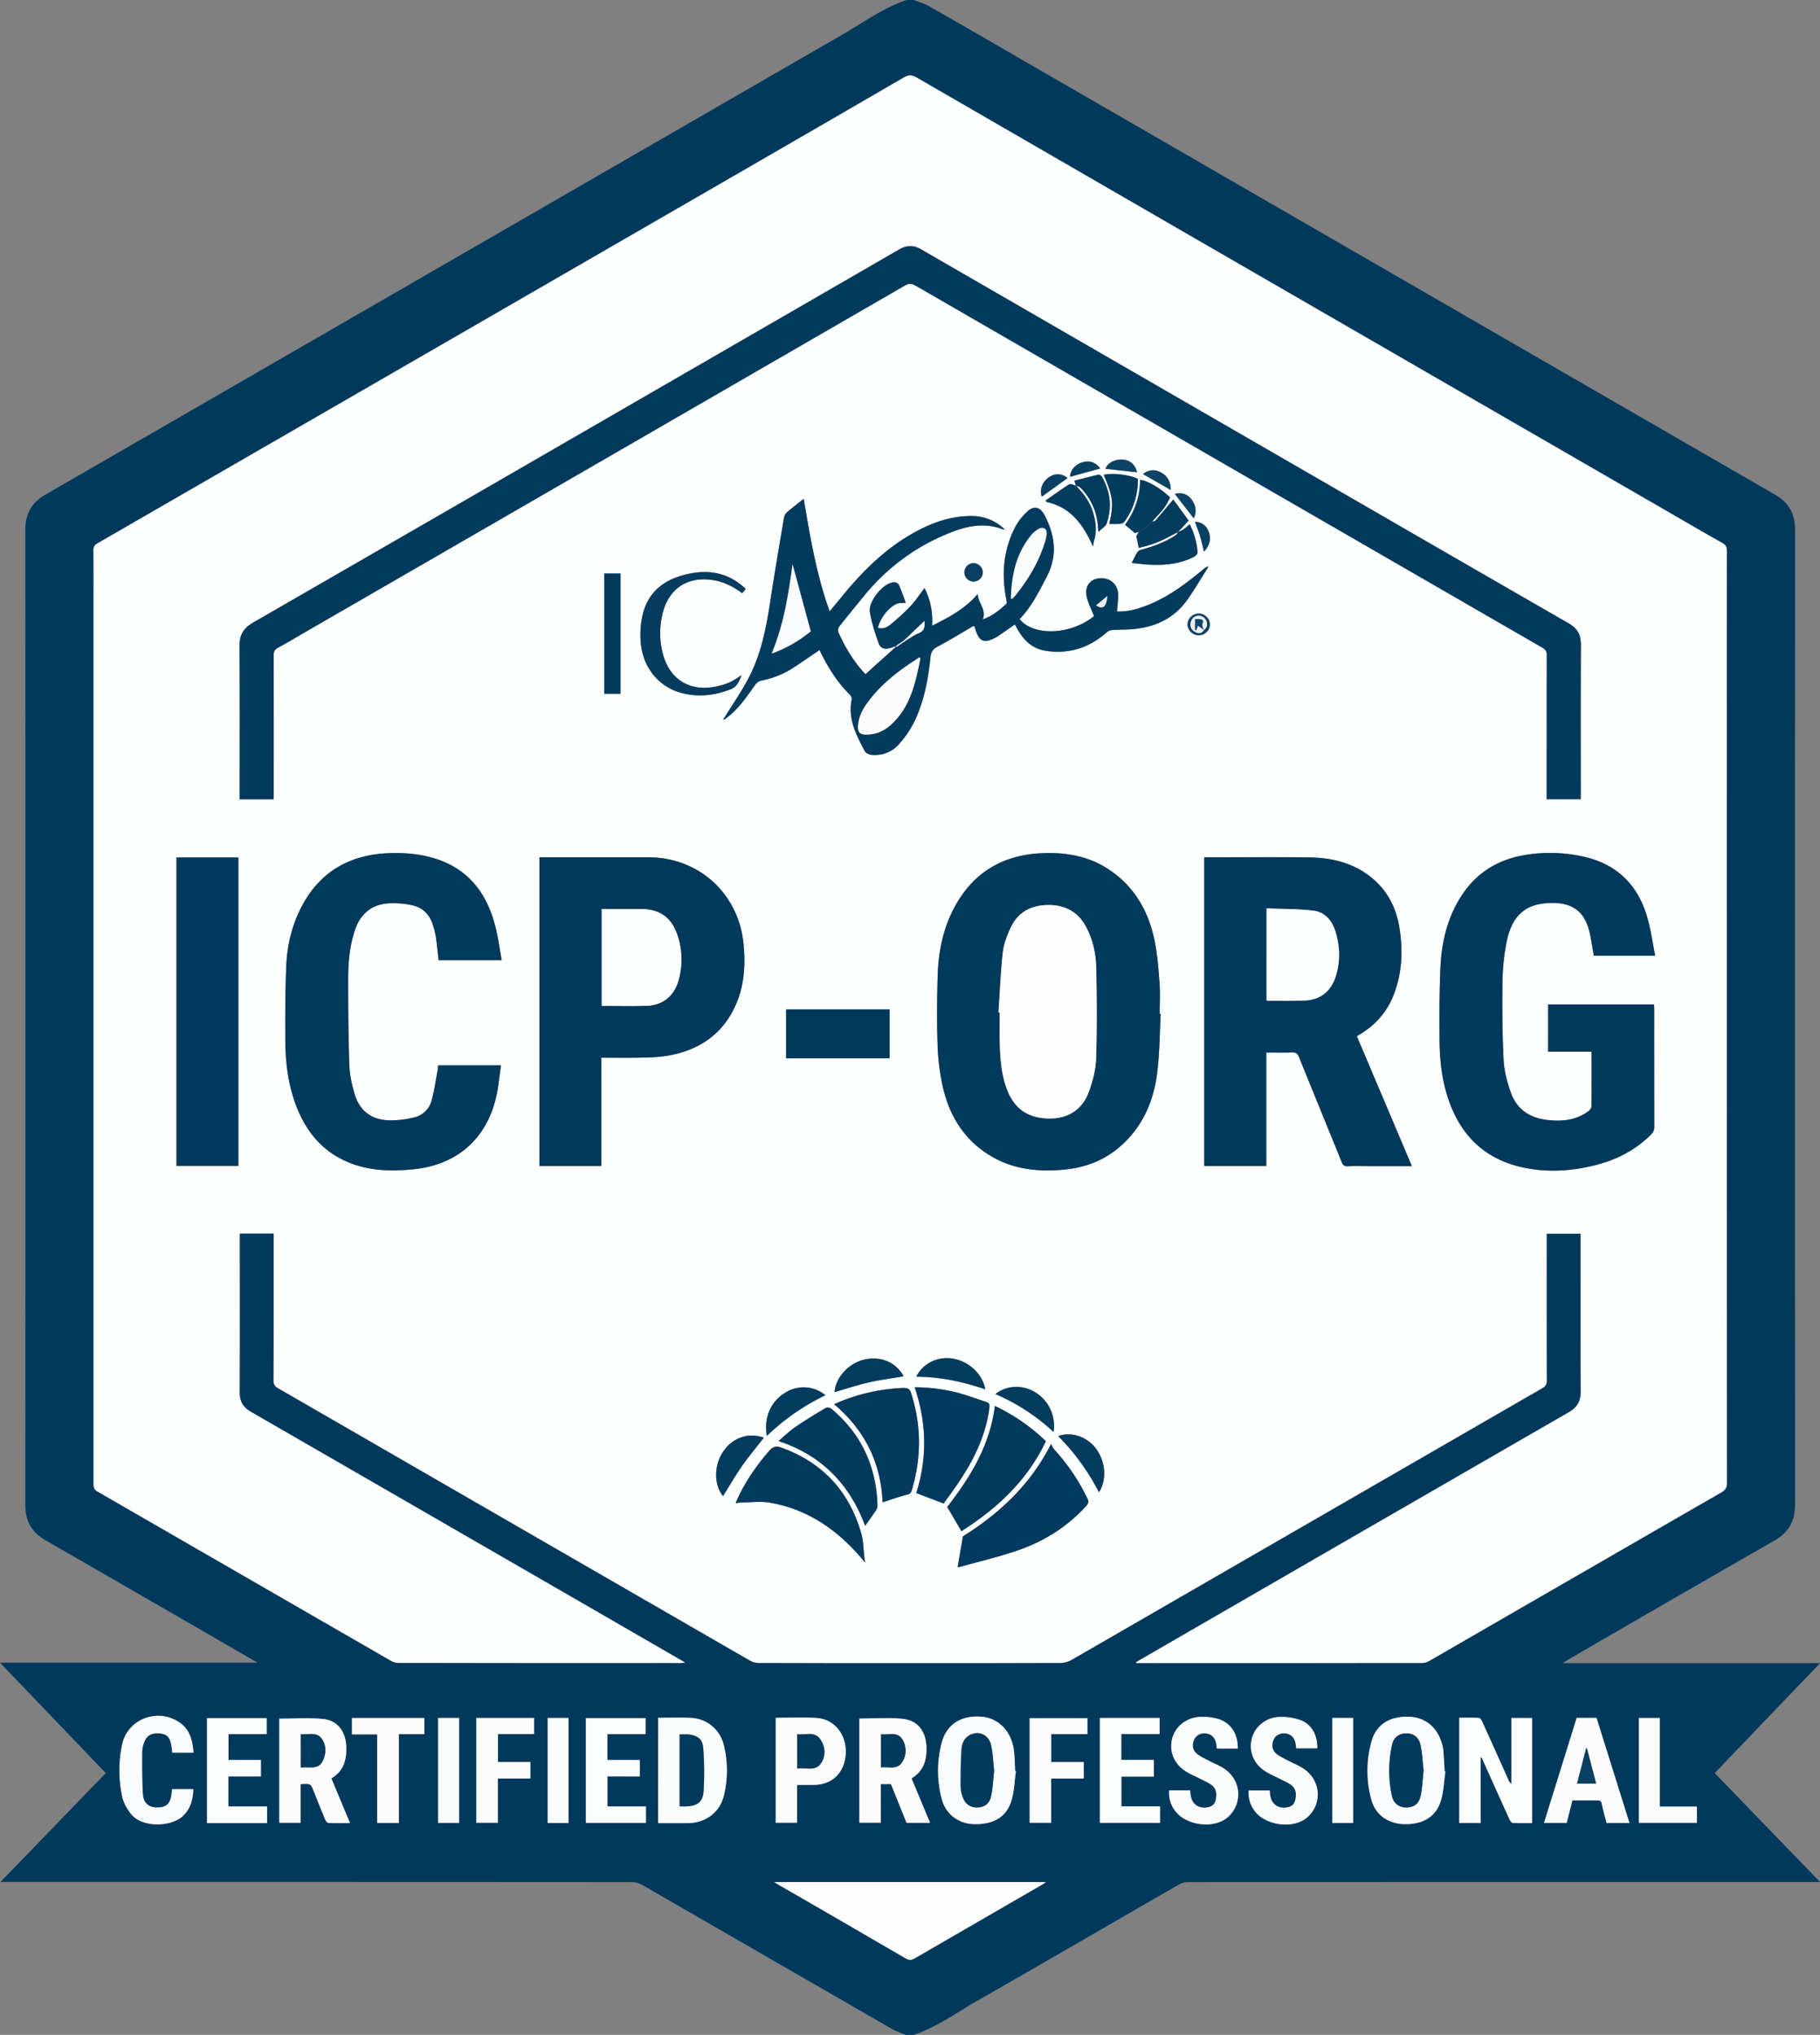 <svg xmlns="http://www.w3.org/2000/svg" viewBox="0 0 1762.84 1970"><rect x="0" y="0" width="1762.84" height="1970" fill="#808080" stroke="none"/><defs><style>.cls-1{fill:#01395d;}.cls-2{fill:#fdfefe;}.cls-3{fill:#fdfdfe;}.cls-4{fill:#fcfdfd;}.cls-5{fill:#fcfcfd;}.cls-6{fill:#fbfcfc;}.cls-7{fill:#fafbfc;}.cls-8{fill:#fcfcfc;}.cls-9{fill:#fafbfb;}.cls-10{fill:#013a5d;}.cls-11{fill:#033b5f;}.cls-12{fill:#00395d;}.cls-13{fill:#013a5e;}.cls-14{fill:#023a5e;}.cls-15{fill:#053c60;}.cls-16{fill:#043c5f;}.cls-17{fill:#094062;}.cls-18{fill:#0d4365;}.cls-19{fill:#fdfdfd;}.cls-20{fill:#e9eef0;}</style></defs><g id="Layer_2" data-name="Layer 2"><g id="Layer_1-2" data-name="Layer 1"><path class="cls-1" d="M878.11,0h7c5,2,10.28,3.45,14.89,6.08,34.23,19.53,68.33,39.29,102.45,59q358.33,206.9,716.7,413.74c13.3,7.67,19.51,18.39,19.51,33.78q-.18,472.21,0,944.43c0,15.81-6.37,26.66-20,34.49q-100.41,57.56-200.49,115.64c-1.17.67-2.24,1.51-4.44,3h249.13l-102,106.42,102,105.42h-7q-302.46,0-604.92.1a18.54,18.54,0,0,0-8.87,2.29c-65.29,37.55-130.38,75.46-195.79,112.8-20.06,11.46-38.88,25.33-61.1,32.81h-8c-4.49-1.92-9.24-3.41-13.44-5.84q-120.82-69.57-241.59-139.25a21.42,21.42,0,0,0-10.23-2.79q-302.23-.19-604.45-.12H.47l102-105.42L0,1609.67H249.36c-1.71-1-2.41-1.46-3.13-1.88Q145.16,1549.41,44,1491.1c-13.36-7.67-19.46-18.54-19.46-33.87q.17-472.24,0-944.48c0-15.35,6.15-26.19,19.47-33.87q386.51-223,773-446C837,21.3,855.89,7.47,878.11,0Zm-613,1194.15V1200c0,45.5.05,91-.09,136.48,0,3.67,1.15,5.54,4.28,7.35q228.6,131.82,457.15,263.74a18.47,18.47,0,0,0,8.85,2.33q145.74.18,291.47,0a23.41,23.41,0,0,0,11.17-3q228-131.38,455.86-263c3.1-1.78,4.35-3.59,4.34-7.3-.16-45.67-.1-91.33-.1-137v-5.29h33V1200c0,49-.14,98,.13,147,0,9.41-3.35,15.45-11.54,20.17q-194.31,111.91-388.43,224.15-15.39,8.9-30.77,17.83l.24.83H1104q136.74,0,273.48-.08a14.68,14.68,0,0,0,7-2q141.33-81.45,282.62-163c4.12-2.38,5.65-4.79,5.65-9.63q-.21-373.49-.12-747,0-77.25.07-154.49c0-3.86-.87-6.18-4.54-8.23C1649,514.92,1630,503.78,1611,492.81Q1249.45,284,887.93,75.14c-4.53-2.61-7.75-2.86-12.44-.12Q793.37,122.85,711,170.21q-308.23,178-616.49,355.86c-2.79,1.61-3.94,3.31-3.91,6.63.18,17.66.09,35.33.09,53q0,425,0,850c0,3.37-.07,6.08,3.69,8.25q142.24,81.84,284.36,163.93a15.61,15.61,0,0,0,7.43,2.07q136.49.16,273,.08c1.2,0,2.4-.19,4.48-.36-2.7-1.59-4.53-2.69-6.38-3.76q-207.15-119.59-414.33-239.13c-7.43-4.29-10.82-10-10.79-18.63.16-49.67.07-99.33.07-149v-5Zm484.76,628c2.35,1.43,3.58,2.2,4.83,2.93q61.32,35.42,122.59,71c3.49,2,5.82,1.58,8.94-.23q61.49-35.65,123.05-71.16c1-.61,2-1.34,3.71-2.49Zm684.21-57.24V1701a5.51,5.51,0,0,1,1.92,2.52c8.64,19.24,17.25,38.49,26,57.69.65,1.44,2.07,3.52,3.23,3.59,6.25.35,12.53.17,18.67.17V1663.23h-20V1727a9,9,0,0,1-2.9-3.92c-8.44-18.77-16.83-37.57-25.35-56.32-.67-1.46-2.11-3.56-3.28-3.62-6.39-.36-12.82-.17-18.94-.17v101.87ZM832.4,1663.78V1764.6h20.7v-37.39H863c5.06,12.55,10.14,25.14,15.13,37.49h22.74c-6.1-14.63-12-28.78-17.92-43,11.76-7.06,14.78-17.7,14.44-30.14-.41-15-8.08-25.84-22.87-27.47C860.7,1662.58,846.64,1663.78,832.4,1663.78ZM339,1765c-6.15-14.77-12.05-28.93-18-43.27,12.22-7.22,15-18.5,14.41-31.4-.6-13.81-8.41-24.66-22.1-26.09-14.08-1.48-28.44-.33-42.73-.33v100.78h20.62v-37.41c9.68-.68,9.68-.68,12.93,7.45,3.64,9.08,7.23,18.19,11,27.21.52,1.24,2,2.88,3.14,2.92C324.85,1765.14,331.48,1765,339,1765Zm298.45-101.94V1765c9.76,0,19.23,0,28.7,0,17-.09,30.84-10,35-26.5a102.44,102.44,0,0,0,.22-48c-3.69-16.2-16.49-26.58-32.2-27.37C658.68,1662.63,648.19,1663.06,637.42,1663.06ZM984,1714.75l-.72-.17c-.4-6.64-.45-13.31-1.25-19.9-2.25-18.31-14.74-31.25-31.06-32.62-20.15-1.68-34.54,7.32-39.15,26.16a106.8,106.8,0,0,0,.28,53.33c4,15.23,16.63,24.29,32,24.45,19,.2,31.27-7.37,35.85-23.8C982.46,1733.36,982.76,1723.92,984,1714.75Zm416,.25-.72-.18c-.43-7-.72-14-1.35-20.89a35.48,35.48,0,0,0-1.89-7.73c-5-15.33-17-24.17-32.84-24.21-17.85,0-30.33,7.91-34.81,24.08a105.57,105.57,0,0,0-.11,56.21c4.1,15.19,16.93,23.69,33.08,23.73,17.85,0,30.08-7.73,34.53-23.58C1398.39,1733.6,1398.72,1724.16,1400,1715Zm123,28c8.48,0,16.47.07,24.46,0,2.36,0,3.43.56,4,3.11,1.32,6.31,3.08,12.53,4.66,18.77h22.17q-16.05-51.21-31.89-101.72h-19.19c-10.53,33.84-21.05,67.63-31.63,101.64h21.93C1519.31,1757.53,1521.1,1750.48,1523,1743Zm-324.12-50.16c.33-14-6.57-24.83-18.88-28.68a54,54,0,0,0-17.16-2c-13.09.34-24,8.9-27.25,20.42-3.42,12.27,1.22,24.59,12.57,32,4.4,2.89,9.4,4.89,14.1,7.33,3.83,2,7.93,3.62,11.35,6.15,4.85,3.61,5.16,9,4,14.52-.86,4-3.51,6.31-7.5,7.08-9.21,1.77-15.78-3-16.91-12.3-.15-1.28-.19-2.58-.29-4h-20.5a29.3,29.3,0,0,0,8.19,22.48c11.17,11.43,34.15,14.14,47.06,4.72a29.61,29.61,0,0,0,9.71-12.75c5.17-13.55.06-27.89-12-35.81-4.27-2.79-9.15-4.66-13.69-7-4-2.08-8.11-3.94-11.68-6.57-4.65-3.43-5.65-8.68-3.5-13.86,1.9-4.58,6.37-7,11.81-6.39,5.18.59,8.67,4.09,9.75,9.86.27,1.44.35,2.9.54,4.57,1.19.09,2.15.21,3.12.21C1187.29,1692.85,1192.93,1692.84,1198.88,1692.84Zm77-.25c.37-12.67-5.6-23.44-16.54-27.42a56.09,56.09,0,0,0-19.45-3c-13.08.13-24.05,8.81-27.28,20.32-3.44,12.28,1.17,24.61,12.51,32.07,4.4,2.9,9.4,4.9,14.1,7.35,3.82,2,7.92,3.6,11.35,6.13,4.88,3.59,5.21,9,4,14.5-.84,4-3.46,6.34-7.46,7.12-9.18,1.79-15.81-3-17-12.24-.16-1.29-.2-2.59-.3-4h-20.45a29.16,29.16,0,0,0,7.76,22.1c11.17,11.76,34.27,14.66,47.41,5.14a29.68,29.68,0,0,0,9.73-12.73c5.19-13.54.1-27.91-12-35.83-4.27-2.8-9.15-4.66-13.69-7.07-4.09-2.17-8.39-4.11-12.05-6.89-4.5-3.4-5.31-8.88-3-14,2-4.34,6.3-6.56,11.57-6,5,.55,8.47,3.8,9.68,9.33.34,1.59.43,3.23.66,5.07Zm-524.48-29.54v101.57h20.68V1728c5.74,0,11.19.08,16.64,0,16.06-.27,27.35-10,30-25.84,3.35-20.16-9.12-37.93-28.1-39C777.66,1662.48,764.67,1663.05,751.39,1663.05Zm334.72,15.7h37.1v-15.54h-57.9v101.48h58.28v-15.94h-37.44V1720h31.48v-16.13h-31.52ZM619.7,1719.88v-16H588.29v-25.07h37v-15.49H567.47v101.39h58.19v-15.9H588.33v-29Zm-398.53,0h31.55v-16h-31.4v-25.07h37v-15.48H200.5V1765h58.18v-16.18H221.17Zm-33.74-23.07c-.87-11.9-3.6-22.69-14-29.59-21-13.91-49.69-3-55.09,21.46a120.21,120.21,0,0,0,.13,51c1.22,5.74,4.57,11.45,8.23,16.18,10.92,14.13,39.14,12.58,50.16,2.49,7.77-7.12,10-16.26,10.42-26.23H166.66c-.19,1.77-.34,3.23-.51,4.69-1.12,9.75-5.53,13.5-15.26,13-7.17-.38-12-4.54-12.53-13-.83-13.59-.75-27.25-.68-40.87a29.22,29.22,0,0,1,2.35-10.12c2.34-6,7.25-8.35,14.67-7.67,6.43.58,9.42,3.13,10.91,9.69.66,2.88.89,5.86,1.33,8.91Zm862.25,25.1v-16h-31.41v-27.09h35v-15.45H997.31v101.31h20.83V1721.9Zm-536-.05v-16H482.33v-27.1h34.92v-15.55H461.36v101.44h20.85v-42.81Zm-127.35,43v-85.93H411v-15.65H340.91v15.88h24.47v85.7ZM1607.69,1749v-85.79h-20.26v101.52h56.17V1749Zm-1163,15.79V1663.21H424.34v101.58Zm106,.09V1663.21H530.5v101.67Zm759.95,0V1663.2h-20.15v101.68Z"/><path class="cls-2" d="M265.15,1194.15h-33v5c0,49.67.09,99.33-.07,149,0,8.6,3.36,14.34,10.79,18.63Q450.1,1486.2,657.2,1605.87c1.85,1.07,3.68,2.17,6.38,3.76-2.08.17-3.28.36-4.48.36q-136.49,0-273-.08a15.61,15.61,0,0,1-7.43-2.07q-142.2-81.93-284.36-163.93c-3.76-2.17-3.7-4.88-3.69-8.25q0-425,0-850c0-17.66.09-35.33-.09-53,0-3.32,1.12-5,3.91-6.63Q402.77,348.2,711,170.21,793.27,122.69,875.49,75c4.69-2.74,7.91-2.49,12.44.12q361.47,209,723.09,417.67c19,11,37.93,22.11,57.07,32.85,3.67,2.05,4.55,4.37,4.54,8.23q-.17,77.24-.07,154.49,0,373.49.12,747c0,4.84-1.53,7.25-5.65,9.63q-141.37,81.36-282.62,163a14.68,14.68,0,0,1-7,2q-136.74.13-273.48.08h-3.28l-.24-.83q15.39-8.93,30.77-17.83,194.19-112.12,388.43-224.15c8.19-4.72,11.59-10.76,11.54-20.17-.27-49-.13-98-.13-147v-5.72h-33v5.29c0,45.67-.06,91.33.1,137,0,3.71-1.24,5.52-4.34,7.3q-227.94,131.46-455.86,263a23.41,23.41,0,0,1-11.17,3q-145.72.24-291.47,0a18.47,18.47,0,0,1-8.85-2.33q-228.61-131.8-457.15-263.74c-3.13-1.81-4.29-3.68-4.28-7.35.14-45.49.09-91,.09-136.48Zm777-723.94c-2.22-.5-5.16-2.16-6.52-1.31-7.79,4.88-15.21,10.35-22.76,15.62l.66,1.45c24,5,35.94,22.62,45.2,43.21a40.73,40.73,0,0,1,.93-5.69c3-9.61,1.7-19-1.24-28.32-3.1-9.9-9.33-17.7-16.32-25.06,1.43.6,3.21.85,4.22,1.87a57.75,57.75,0,0,1,16.83,34.76c.29,2.4.48,4.8.81,8.24,3.22-3.24,7-5.32,8-8.32,5.35-15.62,3.57-30.8-4.7-45.11-.58-1-2.35-2.25-3.26-2-8,1.83-16,4-23.39,5.87ZM1116,505c1-1.22,2-2.48,3.14-3.63,5.77-5.93,11.09-12.16,14.11-19.87-8.92-8.71-22.27-16.49-29-16.94.06,16.26-5.38,30.75-14.54,43.54l9.53,8,3.85-1.19c-.83,1.38-1.67,2.75-2.44,4l2.34,11.45a105.45,105.45,0,0,0,28.23-10.17q4.93-2.61,9.86-5.18c-.78,1.05-1.35,2.41-2.38,3.09-10.07,6.66-21.2,10.85-32.82,13.92a7.63,7.63,0,0,0-4.28,2.63c-2,3.13-3.53,6.6-5.46,10.36,5.86.56,11.73,1.36,17.63,1.65,14.93.73,29.55-.74,43.06-7.81,1.43-.74,3.22-2.81,3.12-4.14a72,72,0,0,0-7.64-27.23,77.37,77.37,0,0,1-6,5,36.47,36.47,0,0,1-5.33,2.59L1151.34,504l-14.93-20.49c-6.18,7.35-11.65,13.95-17.27,20.42C1118.53,504.69,1117.08,504.67,1116,505ZM837.79,1512.54l1-.26-.24-.38-.81.83c-.21-2-.39-4-.64-6-1-7.7-.93-15.7-3.1-23-11.87-40.31-37.47-68-77.26-82.31-4.9-1.76-8.08-1-11.56,3-11.37,13.13-21.41,27.11-29.05,42.76-1.2,2.46-2.28,5-3.71,8.1,2.29-.3,3.72-.65,5.17-.67,9.41-.07,19.07-1.46,28.21.13C784.18,1461.49,813.63,1483,837.79,1512.54ZM971.6,512.62h1.71l-1-.81a45.19,45.19,0,0,0-31.13-12.22c-19.43-.11-37.17,6-54,15.05-28.76,15.56-51.52,38-71.93,63.14-3.74,4.6-7.56,9.14-11.68,14.12-12.85-35.68-18.91-72.19-25.12-109-5.91,4.72-11.47,8.89-16.66,13.48-1.44,1.28-2.24,3.71-2.58,5.74-4.45,26.4-9,52.79-13,79.25-3.88,25.42-8.67,50.65-20.42,73.69-7.21,14.14-16.47,27.24-24.81,40.8l-.71.89,1.36-.19c12.82-8.76,21.21-21.42,30-33.76a10.22,10.22,0,0,1,5.64-3.86A87.14,87.14,0,0,0,767.59,647c8.84-5.73,17.48-11.76,26.2-17.66,7.62,15.87,16.81,31,29.76,43.64a5.51,5.51,0,0,1,1.38,4.3c-3.84,18.73,4.47,34.41,12.69,50,1,1.94,4.52,3.42,7,3.59,10.19.72,19.39-2.77,26-10.29a97.64,97.64,0,0,0,15.07-22.08c9.25-19.4,13.27-40.36,15.43-61.63.51-5,1.87-8.19,6.75-10.73,11.76-6.14,23-13.17,34.55-19.82a3.66,3.66,0,0,1,1.31-.16c.54,1.72,1,3.33,1.55,4.89,3.61,9.94,7.79,11.61,17.49,7a24.52,24.52,0,0,0,3.5-1.89c5.55-3.81,11.06-7.69,16.65-11.58,1.41,2.45,2.76,4.93,4.24,7.33,6,9.7,14.22,16.41,25.61,18.17,22.21,3.42,41.75-2.65,58.66-17.44a10.31,10.31,0,0,1,5.41-2.61c7.46-.58,15-.31,22.42-1.11,20.6-2.24,38.12-10.64,50.41-27.8,7-9.72,13-20.1,19.41-30.21a18.8,18.8,0,0,0,1.18-2.71,18.63,18.63,0,0,0-5.21,3.36c-16.73,13.81-34,26.78-54.47,34.71-9.32,3.62-18.88,6.2-28.72,5.7.42-5.81,1.3-11.29,1.12-16.73-.35-10.23-9-16.82-19.31-15.18-9.12,1.45-13.65,9.1-10.75,19.29,1.66,5.85,4.42,11.38,6.72,17.14-22.22,18.19-58.36,19.86-72.1,2.94,11.54-12,18.81-26.68,26.4-41.32,10.67-20.56,7.85-40.11-2.36-59.55-4.05-7.71-10.3-9.25-16.64-3.26a58.15,58.15,0,0,0-11.77,15.27c-11.21,21.84-13.18,45-8.64,69,.33,1.71,1,4.38.13,5.14-6.66,6-13.53,11.91-22.79,14.94,3.89-9.56-4.48-15.48-4.87-24.53-12.41,14.55-27.78,22.56-44.2,30.66a69.61,69.61,0,0,0-7.31-36.39c-4.6,6-8.71,12.28-13.78,17.68a203.77,203.77,0,0,1-19.38,17.76c-3.21,2.63-7.29,4.57-11.93,3,2.06-9,9.86-19.42,17.93-23.07,2.47-1.12,5.62-.77,9-1.15-1.87-5-3.9-10.89-6.35-16.62-1.42-3.33-4.56-3.64-7.7-2.79-9.45,2.57-22.28,18.72-20.75,28.21,1.64,10.23,4.93,20.3,8.42,30.11,2,5.59,6.24,6.61,11.94,4.68,1.55-.52,3.11-1,4.67-1.53l.19.63-29.48,26.48C827.12,640.87,818.7,627,812,612a6.52,6.52,0,0,1,.93-5.53c7.82-10,15.9-19.68,23.9-29.48a202.38,202.38,0,0,1,86.68-62.51C939.19,508.58,955.3,506.09,971.6,512.62ZM265.15,773.82v-6c0-44.49.05-89-.09-133.48,0-3.68,1.15-5.59,4.33-7.3,8.19-4.41,16.16-9.24,24.22-13.9Q585.19,444.77,876.7,276.29c4.29-2.48,7-1.54,10.7.58Q1190.58,452.07,1493.88,627c3.13,1.8,4.3,3.62,4.29,7.29-.15,44.66-.1,89.32-.1,134v5.42h33v-5.67c0-48-.16-96,.14-144,.06-9.65-3.47-15.79-11.8-20.56q-77.28-44.21-154.27-88.92-236.51-136.56-473-273.2c-7.25-4.19-13.81-4.2-21.07,0Q758,306.89,644.79,372.14,445,487.51,245.16,602.75c-9.37,5.39-13.28,12-13.19,22.84.42,47.66.18,95.32.18,143v5.24Zm1049.09,229.45c1.67-1.07,3-2,4.45-2.84,14.39-9.07,25-21.38,31.16-37.25,8.3-21.36,9.21-43.44,5.44-65.82-3.15-18.67-11.3-34.68-26-47-17.73-14.82-38.85-20-61.28-20.29-32.32-.39-64.64-.1-97-.1h-4.64v298.84h60.12V1019c8.58,0,16.72.24,24.83-.1,3.78-.16,5.47,1.05,6.88,4.53,13.68,33.88,27.59,67.67,41.29,101.54,1.24,3.08,2.65,4.28,6.08,4.13,7.15-.33,14.33-.1,21.49-.1h40.47C1349.59,1086.62,1332,1045.13,1314.24,1003.27Zm-190-21.63-1,0c0-10,.64-20.05-.15-30-1.16-14.55-2.16-29.29-5.34-43.48-6.21-27.7-20.12-51-44.48-66.81-19.77-12.87-41.92-16.41-65-15.26-36.07,1.8-64,17.61-82.15,49.28-12.41,21.6-17.24,45.32-17.94,69.86-.63,22.15-.85,44.35-.06,66.48a218.1,218.1,0,0,0,5.17,41c6.69,29.07,21.88,52.69,48.5,67.69,20.95,11.81,43.77,14.1,67.23,12.14,20.2-1.68,38.68-8.09,54.4-21.27,22.68-19,33.88-44.24,37.4-72.8C1123.19,1019.64,1123.18,1000.58,1124.22,981.64Zm479-56.4c-2.5-12.55-4.12-24.61-7.36-36.22-8.9-31.84-29.24-52.39-61.93-59.66a147.16,147.16,0,0,0-58.05-1.36c-25.14,4.43-45.3,16.81-59.55,38.22-14.07,21.14-19.88,45-21,69.86-1.08,23.44-1,47-.9,70.44.12,18.66,2,37.2,7.71,55.15,11.21,35.11,33.55,59,69.93,67.85,24,5.85,48.25,4.67,72.22-1.24,20.93-5.16,39.54-14.54,55-29.89a10,10,0,0,0,3.11-7.87q-.12-56.74-.06-113.49c0-1.59-.15-3.19-.22-4.66H1499.48v45.76h42.09c0,18.06.08,35.54-.13,53,0,1.57-1.51,3.59-2.9,4.62-12.31,9.12-26.37,10.22-41,8.36-16.41-2.1-28.56-10.59-34.13-26.17-3.65-10.21-6.53-21.16-7.08-31.92-1.28-25.43-1.43-50.95-1.09-76.42a213.46,213.46,0,0,1,4-37.63c4.5-23.1,16.19-35.26,36.27-37.35,27.34-2.84,40,7.62,44.64,30.29,1.37,6.64,2.35,13.36,3.55,20.31ZM582.48,1024c14.1,0,27.57.24,41-.09a154.42,154.42,0,0,0,24.33-2c32-5.89,55.17-23.16,66.85-54.11,6.4-17,7.12-34.7,5.59-52.68-4.19-49.2-42.83-85-92.15-85.06q-50.49,0-101,0h-4.68v298.81h60ZM486,929.6c-2.39-12.41-3.86-24.64-7.16-36.35-8.89-31.63-28-54-60.59-63-14.1-3.89-28.55-4.92-43.07-4.21-37.59,1.85-66,18.57-83.43,52.51-9.2,17.92-13.67,37.22-14.46,57.15-.95,23.79-1,47.62-.89,71.44.11,18.84,2.05,37.56,7.82,55.65,9.12,28.58,25.4,51.18,54.1,62.81,19.79,8,40.48,8.47,61.43,6.49,42.44-4,71.66-29.19,81-70.69,2.19-9.76,3-19.83,4.51-30H424.37c-.14,1.62-.15,3.1-.42,4.53-1.84,9.77-3.18,19.68-5.78,29.25a22.77,22.77,0,0,1-17.59,16.77,97.31,97.31,0,0,1-23.62,2.7c-17.36-.51-28.82-9.38-33.65-26.09-2.62-9-4.64-18.54-4.95-27.9-.92-28-1.16-56-1.09-83.93,0-15.65,1.51-31.23,6.55-46.27,5.34-15.95,16.29-24.95,33-25.95a85.51,85.51,0,0,1,22.26,1.85c9.95,2.07,16.76,8.56,20,18.35a73.06,73.06,0,0,1,3.07,12c1.14,7.52,1.83,15.1,2.73,22.88ZM170.94,830.16v298.55h59.95V830.16Zm756.65,687a10.39,10.39,0,0,0,2.42-.27c18.85-5.28,38-9.71,56.45-16.14,25.27-8.81,47.58-22.82,65.71-42.93,2-2.25,2.55-3.93,1.12-6.9a193.4,193.4,0,0,0-32-47.38c-1.41-1.53-2.22-3.61-3.31-5.43-20.46,40.25-51,67.79-85.33,89.31C930.87,1498,929.26,1507.4,927.59,1517.14ZM914,1455.61c5.18-7.33,11.36-15.55,17-24.14,13.74-21.07,24.17-43.5,27.37-68.83.41-3.21-.52-4.56-3.31-5.45-9.17-2.94-18.19-6.4-27.48-8.83a168.36,168.36,0,0,0-41.63-5.28c11.83,34.62,12.22,68.91,1.57,102.39Zm-59.2-1.16c7.94-2.53,15.52-5.34,23.31-7.24,2.9-.7,4.17-1.59,5-4.29,8.8-29.42,9.44-58.91,1.06-88.54-3.08-10.91-3-11.1-14.26-10.35a180.46,180.46,0,0,0-62,15.46C837.94,1384.74,853.42,1416.86,854.84,1454.45Zm158.21-59.18a186.52,186.52,0,0,0-49.4-34.15c-4.73,38.55-24.13,69.44-46.14,97.8l13.71,23.47C965.46,1460.67,994.91,1433.53,1013.05,1395.27ZM761.42,977.21v47.39H861.7V977.21Zm76.58,500c3.61-5.16,7.37-10.33,10.87-15.68a8.48,8.48,0,0,0,1-4.63c-1.21-37.64-15.77-68.92-44.8-93.16-1.2-1-4.18-1.35-5.48-.57-10,5.95-19.93,12-29.5,18.57-5.68,3.9-10.66,8.83-16.06,13.38C796.22,1409.05,823.13,1437.35,838,1477.21ZM722.32,570.11c-15.43-14.49-33.12-18.78-53-15-22.71,4.28-40.29,15.21-46.53,38.77A86.7,86.7,0,0,0,620.46,620c1.26,24.54,16.31,44.23,38.45,50.53,16.52,4.7,32.85,3,48.87-3.3,6.41-2.53,8.05-7.78,10.51-13.51-4.26,2.57-7.78,5.16-11.68,6.9a64.21,64.21,0,0,1-12.33,3.87c-26.14,5.76-46.31-6.76-52.58-32.81a79.3,79.3,0,0,1-.1-37.11c5.91-25.15,24.8-37.27,50.3-32.76,10.05,1.78,18.72,6.42,27,12.47ZM601,671.66V555.22H585.29V671.66Zm99.36,776.78c6.16-9.86,11.82-19.82,18.36-29.17s14.06-18.29,21.15-27.39c-14.44-5.25-29.62-.31-38.86,12.64C691.43,1417.92,691.19,1437.27,700.34,1448.44Zm108-100.68c11.21-3.23,22.09-6.88,33.22-9.43s22.36-3.95,33.59-5.87c-6.84-13.24-21.52-19.67-37.26-16.39C822.44,1319.31,809.23,1333.49,808.38,1347.76Zm-65.63,42.41a216.55,216.55,0,0,1,56.8-39.42,33.15,33.15,0,0,0-38.18-2.9C746.78,1356.34,739.67,1371.84,742.75,1390.17Zm331.63-882.95c3.77,0,7.23.17,10.66-.09a5.75,5.75,0,0,0,3.9-1.8,67.75,67.75,0,0,0,13.16-41.86c-9.16-4.07-25.87-5.88-33-3.65C1078.15,480.73,1079,487.84,1074.38,507.22ZM887.56,1332.79c23.16.16,45.08,4.82,66.75,12.29-2.53-15.09-16.47-27.71-32.35-29.91C907.66,1313.19,893.52,1320.26,887.56,1332.79ZM1025,1390.36a216.51,216.51,0,0,1,39.43,54.4c8-12.35,6.39-30.85-3.73-43.37C1052,1390.59,1037,1385.81,1025,1390.36Zm-60.77-40.68a196.53,196.53,0,0,1,56.24,36.61,38,38,0,0,0-18.64-38.91C989.78,1340.42,974.4,1341.29,964.21,1349.68Zm69.9-886.88c-5.83-4.7-12.66-4.81-18.82-.26s-8.63,12.28-6.21,18.3Zm67.2-5.55c-1.49-6.81-6-11.29-12.48-12.19-6.82-.95-15.28,1.7-18.13,8.79ZM943,545.23a8.89,8.89,0,1,0,8.91,8.92A9.16,9.16,0,0,0,943,545.23Zm122.64-91.71c-4.48-6-10.27-8-17.16-6-7.06,2.1-11.81,7.77-12.07,14.09Zm41.47,5.43L1134,474.37c0-7.94-3.11-14-10.29-17.39A14.71,14.71,0,0,0,1107.15,459Zm59,75.12c5.91-6.15,7.29-13.08,4.29-20-2.49-5.76-7.16-8.91-13-8.77,1.68,4.64,3.55,9.22,5,13.94S1164.85,528.78,1166.16,534.07Zm-9.89-32.21c3-6.12,2.15-12.18-1.79-17.83s-9.82-7.56-16.58-5.88Zm4.78,92.13c-5.7.06-10.66,4.82-10.78,10.34-.11,5.68,5,10.69,10.91,10.69s11-5.07,10.73-10.82A10.9,10.9,0,0,0,1161.05,594ZM974.88,513.45c-.1-.1-.2-.28-.31-.28s-.21.17-.32.26l.46.32C974.77,513.65,974.83,513.55,974.88,513.45Z"/><path class="cls-3" d="M749.91,1822.12H1013c-1.7,1.15-2.67,1.88-3.71,2.49q-61.53,35.57-123.05,71.16c-3.12,1.81-5.45,2.26-8.94.23q-61.17-35.68-122.59-71C753.49,1824.32,752.26,1823.55,749.91,1822.12Z"/><path class="cls-4" d="M1434.12,1764.88h-20.67V1663c6.12,0,12.55-.19,18.94.17,1.17.06,2.61,2.16,3.28,3.62,8.52,18.75,16.91,37.55,25.35,56.32a9,9,0,0,0,2.9,3.92v-63.81h20V1765c-6.14,0-12.42.18-18.67-.17-1.16-.07-2.58-2.15-3.23-3.59-8.73-19.2-17.34-38.45-26-57.69a5.51,5.51,0,0,0-1.92-2.52Z"/><path class="cls-5" d="M832.4,1663.78c14.24,0,28.3-1.2,42.07.32,14.79,1.63,22.46,12.47,22.87,27.47.34,12.44-2.68,23.08-14.44,30.14,5.93,14.21,11.82,28.36,17.92,43H878.08c-5-12.35-10.07-24.94-15.13-37.49H853.1v37.39H832.4Zm20.91,47.31c7.35-1,15.77,2.8,20.65-5.3a20.48,20.48,0,0,0,0-21.85c-4.89-7.94-13.39-4-20.68-5Z"/><path class="cls-5" d="M339,1765c-7.49,0-14.12.14-20.74-.14-1.11,0-2.62-1.68-3.14-2.92-3.79-9-7.38-18.13-11-27.21-3.25-8.13-3.25-8.13-12.93-7.45v37.41H270.52V1663.91c14.29,0,28.65-1.15,42.73.33,13.69,1.43,21.5,12.28,22.1,26.09.56,12.9-2.19,24.18-14.41,31.4C326.92,1736.07,332.82,1750.23,339,1765Zm-47.63-53.82c7.91-1.07,17,2.79,21.37-6.57,3.31-7.07,3.57-15-1.17-21.41-5.21-7-13.31-3.31-20.2-4.34Z"/><path class="cls-6" d="M637.42,1663.06c10.77,0,21.26-.43,31.7.1,15.71.79,28.51,11.17,32.2,27.37a102.44,102.44,0,0,1-.22,48c-4.14,16.51-18,26.41-35,26.5-9.47.06-18.94,0-28.7,0Zm20.87,16.11v69.68c2.46,0,4.61.1,6.75,0,10.3-.55,15.7-4.18,16.41-14.44a292.38,292.38,0,0,0-.35-42.27c-.66-8.6-5.86-12.15-14.56-12.91C663.91,1679,661.25,1679.17,658.29,1679.17Z"/><path class="cls-7" d="M984,1714.75c-1.27,9.17-1.57,18.61-4,27.45-4.58,16.43-16.83,24-35.85,23.8-15.39-.16-28-9.22-32-24.45a106.8,106.8,0,0,1-.28-53.33c4.61-18.84,19-27.84,39.15-26.16,16.32,1.37,28.81,14.31,31.06,32.62.8,6.59.85,13.26,1.25,19.9Zm-21.11-.42c-.94-8.29-1.17-16.84-3-25-2.18-9.48-10.94-13.63-19.25-10.14-6.49,2.72-9,8.58-9.36,14.81-.77,11.92-.78,23.9-.8,35.86a31.74,31.74,0,0,0,1.8,9.27c2.25,7.24,7.28,10.86,14.36,10.72,6.92-.14,11.8-3.51,13.38-11.08C961.65,1730.85,962,1722.67,962.92,1714.33Z"/><path class="cls-7" d="M1400,1715c-1.3,9.16-1.63,18.6-4.11,27.43-4.45,15.85-16.68,23.61-34.53,23.58-16.15,0-29-8.54-33.08-23.73a105.57,105.57,0,0,1,.11-56.21c4.48-16.17,17-24.12,34.81-24.08,15.82,0,27.86,8.88,32.84,24.21a35.48,35.48,0,0,1,1.89,7.73c.63,6.94.92,13.92,1.35,20.89Zm-21.15-.8c-.92-8.24-1.27-16.59-2.94-24.66-1.59-7.7-6.83-11.36-13.73-11.37s-12.24,3.6-13.9,11.23a115.67,115.67,0,0,0-.14,49c1.67,7.89,7,11.51,14.2,11.46s12.05-3.46,13.68-11.33S1378,1722.42,1378.87,1714.2Z"/><path class="cls-8" d="M1523,1743c-1.9,7.48-3.69,14.53-5.53,21.76h-21.93c10.58-34,21.1-67.8,31.63-101.64h19.19q15.87,50.61,31.89,101.72h-22.17c-1.58-6.24-3.34-12.46-4.66-18.77-.53-2.55-1.6-3.14-4-3.11C1539.47,1743.07,1531.48,1743,1523,1743Zm14.13-50.18-.8-.17c-2.93,11.31-5.85,22.63-8.81,34.08H1546C1543,1715.2,1540.07,1704,1537.13,1692.82Z"/><path class="cls-9" d="M1198.88,1692.84c-6,0-11.59,0-17.23,0-1,0-1.93-.12-3.12-.21-.19-1.67-.27-3.13-.54-4.57-1.08-5.77-4.57-9.27-9.75-9.86-5.44-.61-9.91,1.81-11.81,6.39-2.15,5.18-1.15,10.43,3.5,13.86,3.57,2.63,7.72,4.49,11.68,6.57,4.54,2.39,9.42,4.26,13.69,7,12.11,7.92,17.22,22.26,12,35.81a29.61,29.61,0,0,1-9.71,12.75c-12.91,9.42-35.89,6.71-47.06-4.72a29.3,29.3,0,0,1-8.19-22.48h20.5c.1,1.39.14,2.69.29,4,1.13,9.29,7.7,14.07,16.91,12.3,4-.77,6.64-3.1,7.5-7.08,1.18-5.49.87-10.91-4-14.52-3.42-2.53-7.52-4.16-11.35-6.15-4.7-2.44-9.7-4.44-14.1-7.33-11.35-7.46-16-19.78-12.57-32,3.2-11.52,14.16-20.08,27.25-20.42a54,54,0,0,1,17.16,2C1192.31,1668,1199.21,1678.88,1198.88,1692.84Z"/><path class="cls-9" d="M1275.87,1692.59h-20.34c-.23-1.84-.32-3.48-.66-5.07-1.21-5.53-4.64-8.78-9.68-9.33-5.27-.57-9.57,1.65-11.57,6-2.33,5.07-1.52,10.55,3,14,3.66,2.78,8,4.72,12.05,6.89,4.54,2.41,9.42,4.27,13.69,7.07,12.09,7.92,17.18,22.29,12,35.83a29.68,29.68,0,0,1-9.73,12.73c-13.14,9.52-36.24,6.62-47.41-5.14a29.16,29.16,0,0,1-7.76-22.1h20.45c.1,1.44.14,2.74.3,4,1.15,9.25,7.78,14,17,12.24,4-.78,6.62-3.14,7.46-7.12,1.17-5.49.84-10.91-4-14.5-3.43-2.53-7.53-4.15-11.35-6.13-4.7-2.45-9.7-4.45-14.1-7.35-11.34-7.46-15.95-19.79-12.51-32.07,3.23-11.51,14.2-20.19,27.28-20.32a56.09,56.09,0,0,1,19.45,3C1270.27,1669.15,1276.24,1679.92,1275.87,1692.59Z"/><path class="cls-5" d="M751.39,1663.05c13.28,0,26.27-.57,39.19.14,19,1,31.45,18.8,28.1,39-2.62,15.81-13.91,25.57-30,25.84-5.45.09-10.9,0-16.64,0v36.62H751.39Zm20.73,49.19c8.35-1.49,18.08,3.39,23.59-5.89,4.23-7.14,3.72-15.33-1-22.28-5.73-8.5-14.75-4-22.61-5.15Z"/><path class="cls-4" d="M1086.11,1678.75v25.08h31.52V1720h-31.48v28.79h37.44v15.94h-58.28V1663.21h57.9v15.54Z"/><path class="cls-4" d="M619.7,1719.88H588.33v29h37.33v15.9H567.47V1663.35h57.82v15.49h-37v25.07H619.7Z"/><path class="cls-4" d="M221.17,1719.87v29h37.51V1765H200.5V1663.35h57.81v15.48h-37v25.07h31.4v16Z"/><path class="cls-7" d="M187.43,1696.8H166.94c-.44-3-.67-6-1.33-8.91-1.49-6.56-4.48-9.11-10.91-9.69-7.42-.68-12.33,1.68-14.67,7.67a29.22,29.22,0,0,0-2.35,10.12c-.07,13.62-.15,27.28.68,40.87.51,8.42,5.36,12.58,12.53,13,9.73.53,14.14-3.22,15.26-13,.17-1.46.32-2.92.51-4.69h20.62c-.41,10-2.65,19.11-10.42,26.23-11,10.09-39.24,11.64-50.16-2.49-3.66-4.73-7-10.44-8.23-16.18a120.21,120.21,0,0,1-.13-51c5.4-24.42,34.11-35.37,55.09-21.46C183.83,1674.11,186.56,1684.9,187.43,1696.8Z"/><path class="cls-5" d="M1049.68,1721.9h-31.54v42.78H997.31V1663.37h55.94v15.45h-35v27.09h31.41Z"/><path class="cls-5" d="M513.69,1721.85H482.21v42.81H461.36V1663.22h55.89v15.55H482.33v27.1h31.36Z"/><path class="cls-8" d="M386.34,1764.8h-21v-85.7H340.91v-15.88H411v15.65H386.34Z"/><path class="cls-5" d="M1607.69,1749h35.91v15.73h-56.17V1663.21h20.26Z"/><path class="cls-6" d="M444.66,1764.79H424.34V1663.21h20.32Z"/><path class="cls-6" d="M550.66,1764.88H530.5V1663.21h20.16Z"/><path class="cls-6" d="M1310.61,1764.88h-20.15V1663.2h20.15Z"/><path class="cls-10" d="M265.15,773.82h-33v-5.24c0-47.67.24-95.33-.18-143-.09-10.85,3.82-17.45,13.19-22.84q200-115.07,399.63-230.61Q758,306.78,871.11,241.41c7.26-4.2,13.82-4.19,21.07,0q236.43,136.68,473,273.2,77.1,44.52,154.27,88.92c8.33,4.77,11.86,10.91,11.8,20.56-.3,48-.14,96-.14,144v5.67h-33v-5.42c0-44.67,0-89.33.1-134,0-3.67-1.16-5.49-4.29-7.29q-303.3-175-606.48-350.17c-3.68-2.12-6.41-3.06-10.7-.58Q585.25,444.88,293.61,613.13c-8.06,4.66-16,9.49-24.22,13.9-3.18,1.71-4.34,3.62-4.33,7.3.14,44.49.09,89,.09,133.48Z"/><path class="cls-1" d="M1314.24,1003.27c17.75,41.86,35.35,83.35,53.33,125.73H1327.1c-7.16,0-14.34-.23-21.49.1-3.43.15-4.84-1-6.08-4.13-13.7-33.87-27.61-67.66-41.29-101.54-1.41-3.48-3.1-4.69-6.88-4.53-8.11.34-16.25.1-24.83.1v109.84h-60.12V830h4.64c32.32,0,64.64-.29,97,.1,22.43.27,43.55,5.47,61.28,20.29,14.7,12.29,22.85,28.3,26,47,3.77,22.38,2.86,44.46-5.44,65.82-6.16,15.87-16.77,28.18-31.16,37.25C1317.29,1001.31,1315.91,1002.2,1314.24,1003.27Zm-87.49-34.74a6,6,0,0,0,1.53.42c11.32,0,22.65.14,34-.16,16.18-.42,27-8.61,31.69-24,4.31-14.07,4-28.29-.23-42.29-3.21-10.71-9.93-19.4-21.31-20.8-15.06-1.85-30.37-1.6-45.65-2.26Z"/><path class="cls-10" d="M1124.22,981.64c-1,18.94-1,38-3.35,56.78-3.52,28.56-14.72,53.81-37.4,72.8-15.72,13.18-34.2,19.59-54.4,21.27-23.46,2-46.28-.33-67.23-12.14-26.62-15-41.81-38.62-48.5-67.69a218.1,218.1,0,0,1-5.17-41c-.79-22.13-.57-44.33.06-66.48.7-24.54,5.53-48.26,17.94-69.86,18.19-31.67,46.08-47.48,82.15-49.28,23.06-1.15,45.21,2.39,65,15.26,24.36,15.86,38.27,39.11,44.48,66.81,3.18,14.19,4.18,28.93,5.34,43.48.79,9.94.15,20,.15,30Zm-157.08-1.41,1.14.08c0,9.49-.2,19,0,28.48.42,16.33,1.49,32.6,7.88,48,7.33,17.6,20.78,26.14,40.81,26.09,17.89,0,31.61-8.82,37.84-26.29,3.64-10.21,6.53-21.22,6.87-32,.92-29.09.71-58.25.1-87.36-.29-13.81-3.18-27.44-9.83-39.87-8-14.86-20.68-21.45-37.27-21.18-16,.26-28.54,6.79-35.51,21.4-3.67,7.71-6.92,16.13-7.87,24.5C969.13,941.37,968.44,960.84,967.14,980.23Z"/><path class="cls-1" d="M1603.17,925.24h-59.41c-1.2-7-2.18-13.67-3.55-20.31-4.68-22.67-17.3-33.13-44.64-30.29-20.08,2.09-31.77,14.25-36.27,37.35a213.46,213.46,0,0,0-4,37.63c-.34,25.47-.19,51,1.09,76.42.55,10.76,3.43,21.71,7.08,31.92,5.57,15.58,17.72,24.07,34.13,26.17,14.58,1.86,28.64.76,41-8.36,1.39-1,2.88-3,2.9-4.62.21-17.48.13-35,.13-53h-42.09V972.37H1602c.07,1.47.22,3.07.22,4.66q0,56.75.06,113.49a10,10,0,0,1-3.11,7.87c-15.43,15.35-34,24.73-55,29.89-24,5.91-48.18,7.09-72.22,1.24-36.38-8.86-58.72-32.74-69.93-67.85-5.73-18-7.59-36.49-7.71-55.15-.15-23.48-.18-47,.9-70.44,1.15-24.88,7-48.72,21-69.86,14.25-21.41,34.41-33.79,59.55-38.22a147.16,147.16,0,0,1,58.05,1.36c32.69,7.27,53,27.82,61.93,59.66C1599.05,900.63,1600.67,912.69,1603.17,925.24Z"/><path class="cls-1" d="M582.48,1024v104.81h-60V830h4.68q50.49,0,101,0c49.32,0,88,35.86,92.15,85.06,1.53,18,.81,35.7-5.59,52.68-11.68,31-34.86,48.22-66.85,54.11a154.42,154.42,0,0,1-24.33,2C610.05,1024.24,596.58,1024,582.48,1024Zm.34-50.17c14.48,0,28.77.28,43.06-.07,15.65-.39,26.72-9,31.18-24.11a73.27,73.27,0,0,0-.44-42.8C651,888.46,639.26,880,620.06,880H582.82Z"/><path class="cls-10" d="M486,929.6H424.83c-.9-7.78-1.59-15.36-2.73-22.88a73.06,73.06,0,0,0-3.07-12c-3.22-9.79-10-16.28-20-18.35a85.51,85.51,0,0,0-22.26-1.85c-16.68,1-27.63,10-33,25.95-5,15-6.51,30.62-6.55,46.27-.07,28,.17,56,1.09,83.93.31,9.36,2.33,18.86,4.95,27.9,4.83,16.71,16.29,25.58,33.65,26.09a97.31,97.31,0,0,0,23.62-2.7,22.77,22.77,0,0,0,17.59-16.77c2.6-9.57,3.94-19.48,5.78-29.25.27-1.43.28-2.91.42-4.53h60.88c-1.5,10.21-2.32,20.28-4.51,30-9.31,41.5-38.53,66.7-81,70.69-20.95,2-41.64,1.53-61.43-6.49-28.7-11.63-45-34.23-54.1-62.81-5.77-18.09-7.71-36.81-7.82-55.65-.15-23.82-.06-47.65.89-71.44.79-19.93,5.26-39.23,14.46-57.15,17.44-33.94,45.84-50.66,83.43-52.51,14.52-.71,29,.32,43.07,4.21,32.62,9,51.7,31.36,60.59,63C482.16,905,483.63,917.19,486,929.6Z"/><path class="cls-11" d="M701,695.85c8.34-13.56,17.6-26.66,24.81-40.8,11.75-23,16.54-48.27,20.42-73.69,4-26.46,8.58-52.85,13-79.25.34-2,1.14-4.46,2.58-5.74,5.19-4.59,10.75-8.76,16.66-13.48,6.21,36.82,12.27,73.33,25.12,109,4.12-5,7.94-9.52,11.68-14.12,20.41-25.11,43.17-47.58,71.93-63.14,16.8-9.1,34.54-15.16,54-15.05a45.19,45.19,0,0,1,31.13,12.22l-.7.81c-16.3-6.53-32.41-4-48.07,1.88A202.38,202.38,0,0,0,836.85,577c-8,9.8-16.08,19.53-23.9,29.48A6.52,6.52,0,0,0,812,612c6.68,15,15.1,28.85,26.27,40.7l29.48-26.48-.19-.63c-1.56.51-3.12,1-4.67,1.53-5.7,1.93-10,.91-11.94-4.68-3.49-9.81-6.78-19.88-8.42-30.11-1.53-9.49,11.3-25.64,20.75-28.21,3.14-.85,6.28-.54,7.7,2.79,2.45,5.73,4.48,11.64,6.35,16.62-3.39.38-6.54,0-9,1.15-8.07,3.65-15.87,14-17.93,23.07,4.64,1.56,8.72-.38,11.93-3A203.77,203.77,0,0,0,881.72,587c5.07-5.4,9.18-11.7,13.78-17.68a69.61,69.61,0,0,1,7.31,36.39c16.42-8.1,31.79-16.11,44.2-30.66.39,9.05,8.76,15,4.87,24.53,9.26-3,16.13-8.9,22.79-14.94.84-.76.2-3.43-.13-5.14-4.54-23.93-2.57-47.13,8.64-69A58.15,58.15,0,0,1,995,495.26c6.34-6,12.59-4.45,16.64,3.26,10.21,19.44,13,39,2.36,59.55-7.59,14.64-14.86,29.34-26.4,41.32,13.74,16.92,49.88,15.25,72.1-2.94-2.3-5.76-5.06-11.29-6.72-17.14-2.9-10.19,1.63-17.84,10.75-19.29,10.27-1.64,19,5,19.31,15.18.18,5.44-.7,10.92-1.12,16.73,9.84.5,19.4-2.08,28.72-5.7,20.46-7.93,37.74-20.9,54.47-34.71a18.63,18.63,0,0,1,5.21-3.36,18.8,18.8,0,0,1-1.18,2.71c-6.42,10.11-12.45,20.49-19.41,30.21-12.29,17.16-29.81,25.56-50.41,27.8-7.43.8-15,.53-22.42,1.11a10.31,10.31,0,0,0-5.41,2.61c-16.91,14.79-36.45,20.86-58.66,17.44-11.39-1.76-19.66-8.47-25.61-18.17-1.48-2.4-2.83-4.88-4.24-7.33-5.59,3.89-11.1,7.77-16.65,11.58a24.52,24.52,0,0,1-3.5,1.89c-9.7,4.63-13.88,3-17.49-7-.57-1.56-1-3.17-1.55-4.89a3.66,3.66,0,0,0-1.31.16c-11.5,6.65-22.79,13.68-34.55,19.82-4.88,2.54-6.24,5.73-6.75,10.73C899,658.12,895,679.08,885.7,698.48a97.64,97.64,0,0,1-15.07,22.08c-6.64,7.52-15.84,11-26,10.29-2.46-.17-6-1.65-7-3.59-8.22-15.58-16.53-31.26-12.69-50a5.51,5.51,0,0,0-1.38-4.3c-12.95-12.62-22.14-27.77-29.76-43.64-8.72,5.9-17.36,11.93-26.2,17.66a87.14,87.14,0,0,1-30.32,11.94,10.22,10.22,0,0,0-5.64,3.86c-8.8,12.34-17.19,25-30,33.76C701.41,696.31,701.2,696.08,701,695.85ZM875.6,621.53l1.68-1.36c4.14-2.43,8.07-5.42,12.48-7.16,6.07-2.4,6-6.86,5.68-11.89l-19.05,18.23-1.57,1.35-1.23.71-1.69,1.36-1.3.64-1.85,1.23c-.36.42-.71.85-1.07,1.28l2-.25,1.71-1.44,1.27-.71,1.64-1.38Zm15.9,15.89-1-1c-4.8,3.2-9.69,6.25-14.36,9.62-14.25,10.27-27.38,21.72-37.37,36.35-4.37,6.4-7.48,13.35-7.75,21.25-.18,5,2.08,7.33,7,7.51,9.68.37,18-3.19,25-9.54C882,684.42,886.72,660.88,891.5,637.42Zm-123.82-91c-4.12,29.82-8.59,58.39-20.23,86.32a128.32,128.32,0,0,0,37.81-21.52C779.37,589.48,773.69,568.55,767.68,546.42Zm211.51,33.23c.89-.1,1.28,0,1.48-.19a11.58,11.58,0,0,0,1.8-1.7c13.8-16.86,24.83-35.25,30.62-56.42.78-2.84,1.13-7.55-.46-9-3.6-3.16-7.35,0-10.57,2.43a12.16,12.16,0,0,0-1.83,1.68C984.41,534.6,979.72,556.32,979.19,579.65Zm82.52,6.37c6.56,4.58,9.86,1.8,10.9-9Z"/><path class="cls-12" d="M170.94,830.16h59.95v298.55H170.94Z"/><path class="cls-13" d="M927.59,1517.14c1.67-9.74,3.28-19.11,5.1-29.74,34.31-21.52,64.87-49.06,85.33-89.31,1.09,1.82,1.9,3.9,3.31,5.43a193.4,193.4,0,0,1,32,47.38c1.43,3,.91,4.65-1.12,6.9-18.13,20.11-40.44,34.12-65.71,42.93-18.45,6.43-37.6,10.86-56.45,16.14A10.39,10.39,0,0,1,927.59,1517.14Z"/><path class="cls-13" d="M914,1455.61l-26.52-10.14c10.65-33.48,10.26-67.77-1.57-102.39a168.36,168.36,0,0,1,41.63,5.28c9.29,2.43,18.31,5.89,27.48,8.83,2.79.89,3.72,2.24,3.31,5.45-3.2,25.33-13.63,47.76-27.37,68.83C925.4,1440.06,919.22,1448.28,914,1455.61Z"/><path class="cls-14" d="M837.77,1512.6c-24.14-29.65-53.59-51.11-91.95-57.82-9.14-1.59-18.8-.2-28.21-.13-1.45,0-2.88.37-5.17.67,1.43-3.13,2.51-5.64,3.71-8.1,7.64-15.65,17.68-29.63,29.05-42.76,3.48-4,6.66-4.8,11.56-3,39.79,14.32,65.39,42,77.26,82.31,2.17,7.35,2.14,15.35,3.1,23,.25,2,.43,4,.64,6Z"/><path class="cls-14" d="M854.84,1454.45c-1.42-37.59-16.9-69.71-46.91-95a180.46,180.46,0,0,1,62-15.46c11.22-.75,11.18-.56,14.26,10.35,8.38,29.63,7.74,59.12-1.06,88.54-.81,2.7-2.08,3.59-5,4.29C870.36,1449.11,862.78,1451.92,854.84,1454.45Z"/><path class="cls-14" d="M1013.05,1395.27c-18.14,38.26-47.59,65.4-81.83,87.12l-13.71-23.47c22-28.36,41.41-59.25,46.14-97.8A186.52,186.52,0,0,1,1013.05,1395.27Z"/><path class="cls-1" d="M761.42,977.21H861.7v47.39H761.42Z"/><path class="cls-14" d="M838,1477.21c-14.87-39.86-41.78-68.16-83.94-82.09,5.4-4.55,10.38-9.48,16.06-13.38,9.57-6.58,19.52-12.62,29.5-18.57,1.3-.78,4.28-.44,5.48.57,29,24.24,43.59,55.52,44.8,93.16a8.48,8.48,0,0,1-1,4.63C845.37,1466.88,841.61,1472.05,838,1477.21Z"/><path class="cls-15" d="M722.32,570.11l-3.39,4.2c-8.31-6-17-10.69-27-12.47-25.5-4.51-44.39,7.61-50.3,32.76a79.3,79.3,0,0,0,.1,37.11c6.27,26,26.44,38.57,52.58,32.81a64.21,64.21,0,0,0,12.33-3.87c3.9-1.74,7.42-4.33,11.68-6.9-2.46,5.73-4.1,11-10.51,13.51-16,6.32-32.35,8-48.87,3.3-22.14-6.3-37.19-26-38.45-50.53a86.7,86.7,0,0,1,2.29-26.17c6.24-23.56,23.82-34.49,46.53-38.77C689.2,551.33,706.89,555.62,722.32,570.11Z"/><path class="cls-1" d="M601,671.66H585.29V555.22H601Z"/><path class="cls-16" d="M1141,515.14a37.56,37.56,0,0,0,5.33-2.6,77.37,77.37,0,0,0,6-5,72,72,0,0,1,7.64,27.23c.1,1.33-1.69,3.4-3.12,4.14-13.51,7.07-28.13,8.54-43.06,7.81-5.9-.29-11.77-1.09-17.63-1.65,1.93-3.76,3.43-7.23,5.46-10.36a7.63,7.63,0,0,1,4.28-2.63c11.62-3.07,22.75-7.26,32.82-13.92,1-.68,1.6-2,2.39-3.09Z"/><path class="cls-16" d="M700.34,1448.44c-9.15-11.17-8.91-30.52.65-43.92,9.24-13,24.42-17.89,38.86-12.65-7.09,9.11-14.55,18-21.15,27.4S706.5,1438.58,700.34,1448.44Z"/><path class="cls-16" d="M808.38,1347.76c.85-14.27,14.06-28.45,29.55-31.69,15.74-3.28,30.42,3.15,37.26,16.39-11.23,1.92-22.54,3.34-33.59,5.87S819.59,1344.53,808.38,1347.76Z"/><path class="cls-16" d="M1103.12,514.9l-3.85,1.19-9.53-8c9.16-12.79,14.6-27.28,14.54-43.54,6.71.45,20.06,8.23,29,16.94-3,7.71-8.34,13.94-14.11,19.87-1.11,1.15-2.1,2.41-3.14,3.63l.1-.05c-1.67,1.7-3.35,3.39-5,5.09l.06-.05-8.07,5Z"/><path class="cls-16" d="M1042.11,470.12c7,7.35,13.21,15.15,16.31,25.05,2.94,9.36,4.28,18.71,1.24,28.32a40.73,40.73,0,0,0-.93,5.69c-9.26-20.59-21.21-38.2-45.2-43.21l-.66-1.45c7.55-5.27,15-10.74,22.76-15.62,1.36-.85,4.3.81,6.52,1.31Z"/><path class="cls-16" d="M742.75,1390.17c-3.08-18.33,4-33.83,18.62-42.32a33.15,33.15,0,0,1,38.18,2.9A216.55,216.55,0,0,0,742.75,1390.17Z"/><path class="cls-11" d="M1074.38,507.22c4.58-19.38,3.77-26.49-5.28-47.4,7.13-2.23,23.84-.42,33,3.65a67.75,67.75,0,0,1-13.16,41.86,5.75,5.75,0,0,1-3.9,1.8C1081.61,507.39,1078.15,507.22,1074.38,507.22Z"/><path class="cls-16" d="M887.56,1332.79c6-12.53,20.1-19.6,34.4-17.62,15.88,2.2,29.82,14.82,32.35,29.91C932.64,1337.61,910.72,1333,887.56,1332.79Z"/><path class="cls-16" d="M1116,505c1.07-.33,2.52-.31,3.13-1,5.62-6.47,11.09-13.07,17.27-20.42L1151.34,504,1141,515.13l.1-.09q-4.93,2.58-9.87,5.18A105.45,105.45,0,0,1,1103,530.39l-2.34-11.45c.77-1.29,1.61-2.66,2.44-4l0,.11,8.07-5-.06.05c1.68-1.7,3.36-3.39,5-5.09Z"/><path class="cls-16" d="M1025,1390.36c12-4.55,27,.23,35.7,11,10.12,12.52,11.78,31,3.73,43.37A216.51,216.51,0,0,0,1025,1390.36Z"/><path class="cls-16" d="M964.21,1349.68c10.19-8.39,25.57-9.26,37.6-2.3a38,38,0,0,1,18.64,38.91A196.53,196.53,0,0,0,964.21,1349.68Z"/><path class="cls-16" d="M1042.15,470.21l-1.55-4.83c7.43-1.91,15.37-4,23.39-5.87.91-.21,2.68,1,3.26,2,8.27,14.31,10,29.49,4.7,45.11-1,3-4.77,5.08-8,8.32-.33-3.44-.52-5.84-.81-8.24A57.75,57.75,0,0,0,1046.32,472c-1-1-2.79-1.27-4.22-1.87Z"/><path class="cls-17" d="M1034.11,462.8l-25,18c-2.42-6,.15-13.81,6.21-18.3S1028.28,458.1,1034.11,462.8Z"/><path class="cls-18" d="M1101.31,457.25l-30.61-3.4c2.85-7.09,11.31-9.74,18.13-8.79C1095.3,446,1099.82,450.44,1101.31,457.25Z"/><path class="cls-17" d="M943,545.23a9.16,9.16,0,0,1,8.91,8.92,8.9,8.9,0,1,1-8.91-8.92Z"/><path class="cls-17" d="M1065.68,453.52l-29.23,8.09c.26-6.32,5-12,12.07-14.09C1055.41,445.48,1061.2,447.56,1065.68,453.52Z"/><path class="cls-18" d="M1107.15,459a14.71,14.71,0,0,1,16.53-2c7.18,3.39,10.27,9.45,10.29,17.39Z"/><path class="cls-17" d="M1166.16,534.07c-1.31-5.29-2.3-10.14-3.72-14.86s-3.3-9.3-5-13.94c5.83-.14,10.5,3,13,8.77C1173.45,521,1172.07,527.92,1166.16,534.07Z"/><path class="cls-18" d="M1156.27,501.86l-18.37-23.71c6.76-1.68,12.59.15,16.58,5.88S1159.32,495.74,1156.27,501.86Z"/><path class="cls-18" d="M1161.05,594a10.9,10.9,0,0,1,10.86,10.21c.22,5.75-4.81,10.81-10.73,10.82s-11-5-10.91-10.69C1150.39,598.81,1155.35,594.05,1161.05,594Zm5.1,16c.89-1,2.16-1.89,2.58-3.07a8.35,8.35,0,0,0-4.76-10.28,7.61,7.61,0,0,0-9.77,3.61c-2.17,3.89-1.25,8.73,2.45,11,3.45,2.14,7,2.81,9.62-1.4Z"/><path class="cls-11" d="M701.62,696.55l-1.36.19.71-.89C701.2,696.08,701.41,696.31,701.62,696.55Z"/><path class="cls-11" d="M974.88,513.45c0,.1-.11.2-.17.3l-.46-.32c.11-.09.22-.27.32-.26S974.78,513.35,974.88,513.45Z"/><path class="cls-11" d="M972.3,511.81l1,.81H971.6Z"/><path class="cls-14" d="M837.76,1512.73l.81-.83.24.38c-.34.09-.68.18-1,.29A1.37,1.37,0,0,0,837.76,1512.73Z"/><path class="cls-14" d="M853.31,1711.09v-32.17c7.29,1,15.79-2.92,20.68,5a20.48,20.48,0,0,1,0,21.85C869.08,1713.89,860.66,1710.11,853.31,1711.09Z"/><path class="cls-14" d="M291.34,1711.18v-32.32c6.89,1,15-2.71,20.2,4.34,4.74,6.42,4.48,14.34,1.17,21.41C308.33,1714,299.25,1710.11,291.34,1711.18Z"/><path class="cls-10" d="M658.29,1679.17c3,0,5.62-.19,8.25,0,8.7.76,13.9,4.31,14.56,12.91a292.38,292.38,0,0,1,.35,42.27c-.71,10.26-6.11,13.89-16.41,14.44-2.14.12-4.29,0-6.75,0Z"/><path class="cls-14" d="M962.92,1714.33c-.93,8.34-1.27,16.52-2.91,24.42-1.58,7.57-6.46,10.94-13.38,11.08-7.08.14-12.11-3.48-14.36-10.72a31.74,31.74,0,0,1-1.8-9.27c0-12,0-23.94.8-35.86.4-6.23,2.87-12.09,9.36-14.81,8.31-3.49,17.07.66,19.25,10.14C961.75,1697.49,962,1706,962.92,1714.33Z"/><path class="cls-14" d="M1378.87,1714.2c-.9,8.22-1.2,16.4-2.83,24.3s-6.54,11.27-13.68,11.33-12.53-3.57-14.2-11.46a115.67,115.67,0,0,1,.14-49c1.66-7.63,7-11.23,13.9-11.23s12.14,3.67,13.73,11.37C1377.6,1697.61,1378,1706,1378.87,1714.2Z"/><path class="cls-17" d="M1537.13,1692.82c2.94,11.19,5.87,22.38,8.89,33.91h-18.5c3-11.45,5.88-22.77,8.81-34.08Z"/><path class="cls-14" d="M772.12,1712.24v-33.32c7.86,1.2,16.88-3.35,22.61,5.15,4.7,7,5.21,15.14,1,22.28C790.2,1715.63,780.47,1710.75,772.12,1712.24Z"/><path class="cls-2" d="M1226.75,968.53V879.4c15.28.66,30.59.41,45.65,2.26,11.38,1.4,18.1,10.09,21.31,20.8,4.19,14,4.54,28.22.23,42.29-4.72,15.43-15.51,23.62-31.69,24-11.32.3-22.65.14-34,.16A6,6,0,0,1,1226.75,968.53Z"/><path class="cls-19" d="M967.14,980.23c1.3-19.39,2-38.86,4.2-58.16.95-8.37,4.2-16.79,7.87-24.5,7-14.61,19.52-21.14,35.51-21.4,16.59-.27,29.32,6.32,37.27,21.18,6.65,12.43,9.54,26.06,9.83,39.87.61,29.11.82,58.27-.1,87.36-.34,10.74-3.23,21.75-6.87,32-6.23,17.47-19.95,26.24-37.84,26.29-20,.05-33.48-8.49-40.81-26.09-6.39-15.35-7.46-31.62-7.88-48-.24-9.49,0-19,0-28.48Z"/><path class="cls-2" d="M582.82,973.83V880h37.24c19.2,0,31,8.46,36.56,26.85a73.27,73.27,0,0,1,.44,42.8c-4.46,15.07-15.53,23.72-31.18,24.11C611.59,974.11,597.3,973.83,582.82,973.83Z"/><path class="cls-5" d="M891.5,637.42c-4.78,23.46-9.5,47-28.5,64.2-7,6.35-15.3,9.91-25,9.54-5-.18-7.22-2.48-7-7.51.27-7.9,3.38-14.85,7.75-21.25,10-14.63,23.12-26.08,37.37-36.35,4.67-3.37,9.56-6.42,14.36-9.62Z"/><path class="cls-7" d="M767.68,546.42c6,22.13,11.69,43.06,17.58,64.8a128.32,128.32,0,0,1-37.81,21.52C759.09,604.81,763.56,576.24,767.68,546.42Z"/><path class="cls-9" d="M979.19,579.65c.53-23.33,5.22-45,21-63.15a12.16,12.16,0,0,1,1.83-1.68c3.22-2.44,7-5.59,10.57-2.43,1.59,1.4,1.24,6.11.46,9-5.79,21.17-16.82,39.56-30.62,56.42a11.58,11.58,0,0,1-1.8,1.7C980.47,579.63,980.08,579.55,979.19,579.65Z"/><path class="cls-2" d="M876.39,619.35l19.05-18.23c.33,5,.39,9.49-5.68,11.89-4.41,1.74-8.34,4.73-12.48,7.16Z"/><path class="cls-20" d="M1061.71,586l10.9-9C1071.57,587.82,1068.27,590.6,1061.71,586Z"/><path class="cls-2" d="M871.34,624.23l-1.71,1.44-.88-1,1.85-1.23Z"/><path class="cls-2" d="M874.25,622.14l-1.64,1.38-.71-.75,1.69-1.36A9.24,9.24,0,0,0,874.25,622.14Z"/><path class="cls-2" d="M877.28,620.17l-1.68,1.36-.78-.83,1.57-1.35Z"/><path class="cls-2" d="M869.63,625.67l-2,.25c.36-.43.71-.86,1.07-1.28Z"/><path class="cls-2" d="M872.61,623.52l-1.27.71-.74-.82,1.3-.64Z"/><path class="cls-2" d="M875.6,621.53l-1.35.61a9.24,9.24,0,0,1-.66-.73l1.23-.71Z"/><path class="cls-2" d="M1111.14,510l-8.07,5Z"/><path class="cls-2" d="M1116.11,505c-1.67,1.7-3.35,3.39-5,5.09C1112.76,508.34,1114.44,506.65,1116.11,505Z"/><path class="cls-20" d="M1166.27,609.87c-2.66,4.21-6.17,3.54-9.62,1.4-3.7-2.29-4.62-7.13-2.45-11a7.61,7.61,0,0,1,9.77-3.61,8.35,8.35,0,0,1,4.76,10.28c-.42,1.18-1.69,2.06-2.58,3.08-.62-1.7-1.82-3.43-1.7-5.08.13-1.92,2.28-4.11-.93-5.11-1.89-.59-4.06-.31-5.92-.41v10.52l1,.16c.6-1.43,1.19-2.86,1.8-4.34Z"/><path class="cls-18" d="M1166.27,609.87l-5.9-4.13c-.61,1.48-1.2,2.91-1.8,4.34l-1-.16V599.4c1.86.1,4-.18,5.92.41,3.21,1,1.06,3.19.93,5.11-.12,1.65,1.08,3.38,1.7,5.08Z"/></g></g></svg>
